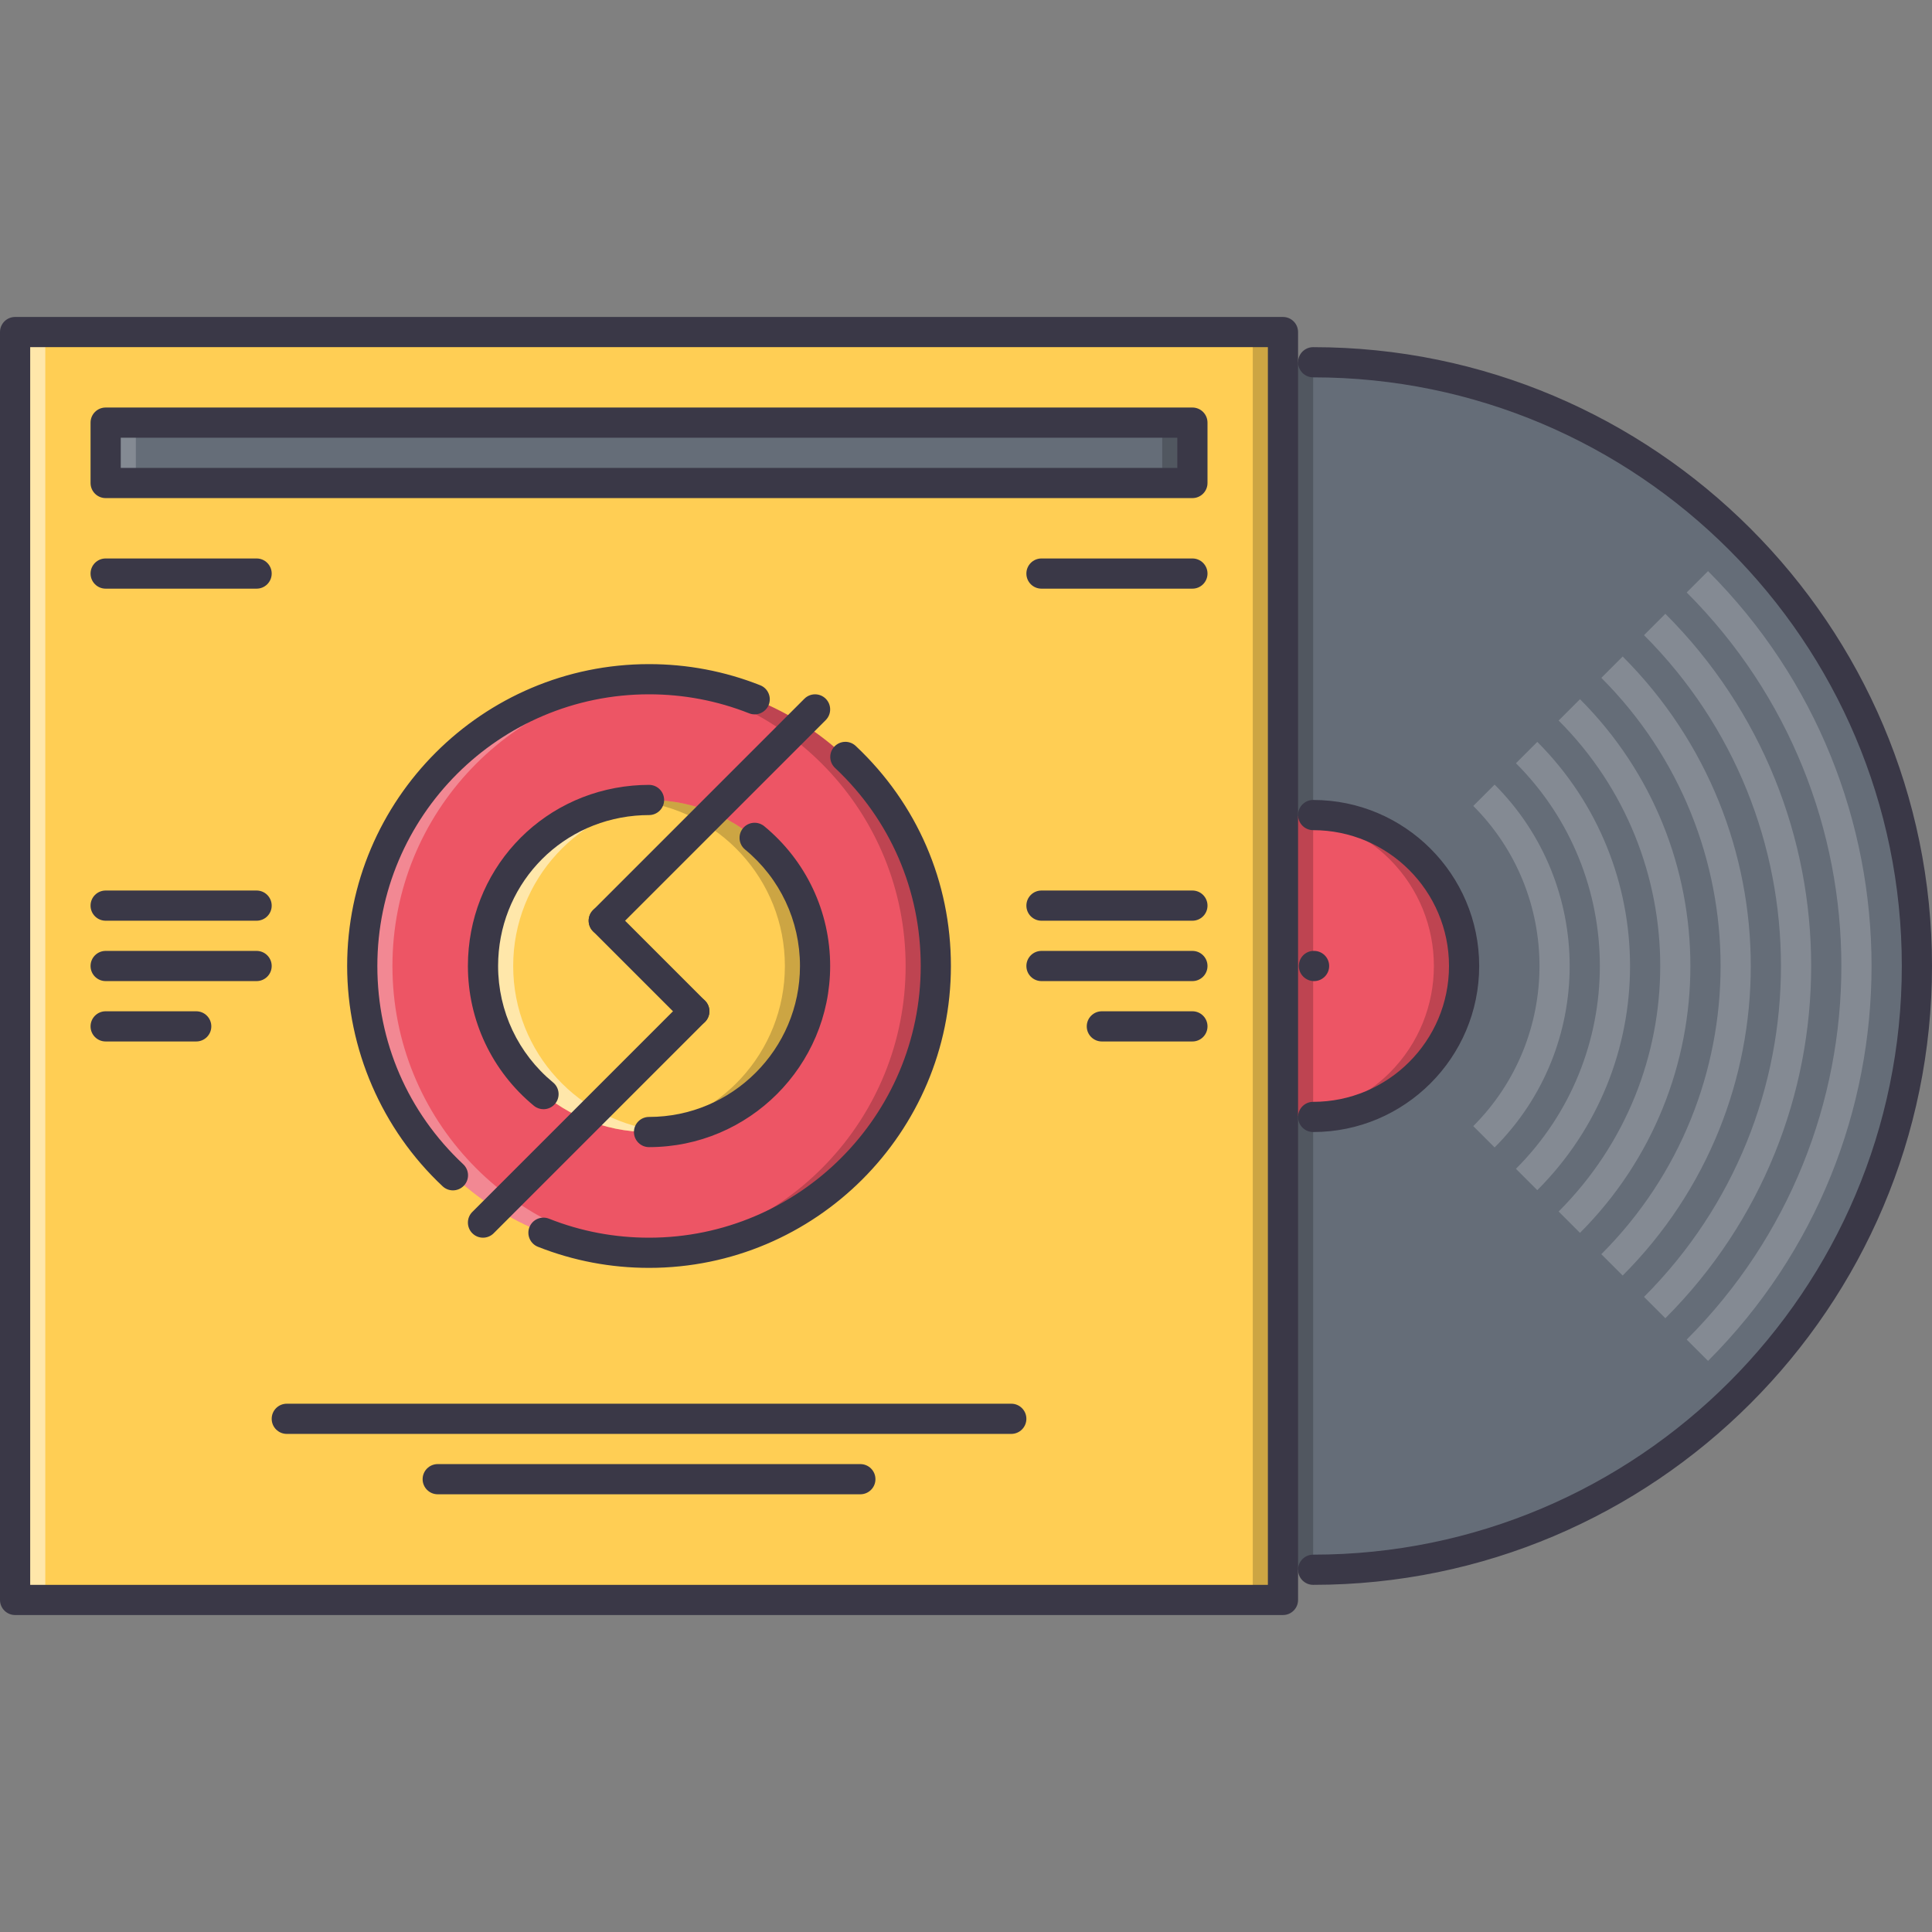<?xml version="1.0" encoding="UTF-8"?> <!-- Generator: Adobe Illustrator 19.0.0, SVG Export Plug-In . SVG Version: 6.00 Build 0) --> <svg xmlns="http://www.w3.org/2000/svg" xmlns:xlink="http://www.w3.org/1999/xlink" version="1.1" id="Capa_1" x="0px" y="0px" viewBox="0 0 511.811 511.811" style="enable-background:new 0 0 511.811 511.811;" xml:space="preserve"><rect x="0" y="0" width="511.811" height="511.811" fill="#808080" stroke="none"/> <path style="fill:#656D78;" d="M460.97,369.005c-62.438,62.445-163.752,62.445-226.197,0c-62.461-62.461-62.438-163.752,0-226.193 c62.438-62.438,163.729-62.458,226.197,0.004C523.408,205.253,523.408,306.566,460.97,369.005z"></path> <g style="opacity:0.2;"> <path style="fill:#FFFFFF;" d="M452.481,151.297L347.872,255.91l104.609,104.613C510.241,302.763,510.233,209.049,452.481,151.297z "></path> </g> <path style="fill:#656D78;" d="M446.828,354.868c-54.621,54.62-143.291,54.62-197.912,0c-54.652-54.651-54.628-143.29,0-197.918 c54.636-54.636,143.267-54.648,197.912,0C501.456,211.579,501.464,300.233,446.828,354.868z"></path> <g style="opacity:0.2;"> <path style="fill:#FFFFFF;" d="M441.174,162.604l-93.302,93.306l93.302,93.306C492.677,297.703,492.677,214.105,441.174,162.604z"></path> </g> <path style="fill:#656D78;" d="M435.519,343.561c-48.373,48.372-126.922,48.372-175.303-0.008 c-48.396-48.396-48.364-126.918,0.008-175.291c48.381-48.38,126.891-48.408,175.295,0 C483.891,216.632,483.899,295.173,435.519,343.561z"></path> <g style="opacity:0.2;"> <path style="fill:#FFFFFF;" d="M429.865,173.917l-81.993,81.993l81.993,81.997C475.122,292.65,475.114,219.166,429.865,173.917z"></path> </g> <path style="fill:#656D78;" d="M424.211,332.253c-42.125,42.125-110.553,42.125-152.678,0c-42.156-42.156-42.125-110.561,0-152.682 c42.125-42.129,110.521-42.156,152.678,0C466.336,221.692,466.336,290.128,424.211,332.253z"></path> <g style="opacity:0.2;"> <path style="fill:#FFFFFF;" d="M418.556,185.225l-70.685,70.685l70.685,70.688C457.557,287.59,457.557,224.222,418.556,185.225z"></path> </g> <path style="fill:#656D78;" d="M412.902,320.944c-35.885,35.877-94.176,35.877-130.061,0c-35.909-35.916-35.886-94.18,0-130.065 c35.885-35.881,94.152-35.909,130.061,0C448.788,226.764,448.788,285.051,412.902,320.944z"></path> <g style="opacity:0.2;"> <path style="fill:#FFFFFF;" d="M407.248,196.533l-59.376,59.376l59.376,59.38C440.017,282.521,440.002,229.291,407.248,196.533z"></path> </g> <path style="fill:#656D78;" d="M401.594,309.628c-29.645,29.646-77.799,29.646-107.443,0c-29.661-29.668-29.638-77.795,0-107.437 c29.645-29.645,77.775-29.668,107.443,0C431.231,231.829,431.231,279.991,401.594,309.628z"></path> <g style="opacity:0.2;"> <path style="fill:#FFFFFF;" d="M395.94,207.849l-48.068,48.061l48.068,48.064C422.454,277.461,422.454,234.363,395.94,207.849z"></path> </g> <path style="fill:#656D78;" d="M390.286,298.32c-23.405,23.405-61.423,23.405-84.828,0c-23.413-23.421-23.397-61.419,0-84.82 c23.405-23.405,61.407-23.421,84.828,0C413.683,236.901,413.683,274.915,390.286,298.32z"></path> <path style="fill:#ED5565;" d="M376.142,227.635c15.619,15.615,15.611,40.938,0,56.549s-40.93,15.611-56.541,0 c-15.619-15.611-15.619-40.93,0-56.549C335.213,212.024,360.531,212.024,376.142,227.635z"></path> <g style="opacity:0.2;"> <path d="M376.142,227.635c-8.824-8.829-20.742-12.48-32.27-11.324c8.856,0.886,17.486,4.541,24.272,11.324 c15.619,15.615,15.611,40.938,0,56.549c-6.786,6.787-15.416,10.441-24.272,11.332c11.527,1.156,23.445-2.499,32.27-11.332 C391.754,268.573,391.761,243.251,376.142,227.635z"></path> </g> <rect x="3.999" y="87.965" style="fill:#FFCE54;" width="335.87" height="335.87"></rect> <g style="opacity:0.2;"> <rect x="339.876" y="95.965" width="7.997" height="319.88"></rect> </g> <rect x="27.986" y="111.955" style="fill:#656D78;" width="287.89" height="15.994"></rect> <path style="fill:#ED5565;" d="M247.909,255.906c0,41.953-34.011,75.972-75.972,75.972s-75.971-34.019-75.971-75.972 c0-41.957,34.011-75.972,75.972-75.972S247.909,213.949,247.909,255.906z"></path> <g style="opacity:0.2;"> <path d="M171.937,179.934c-1.352,0-2.663,0.133-3.999,0.203c40.087,2.093,71.974,35.162,71.974,75.769 c0,40.61-31.887,73.676-71.974,75.769c1.336,0.07,2.647,0.203,3.999,0.203c41.961,0,75.972-34.019,75.972-75.972 C247.909,213.949,213.898,179.934,171.937,179.934z"></path> </g> <g style="opacity:0.3;"> <path style="fill:#FFFFFF;" d="M103.962,255.906c0-40.606,31.887-73.676,71.973-75.769c-1.335-0.07-2.647-0.203-3.998-0.203 c-41.961,0-75.972,34.015-75.972,75.972c0,41.953,34.011,75.972,75.972,75.972c1.351,0,2.663-0.133,3.998-0.203 C135.849,329.582,103.962,296.516,103.962,255.906z"></path> </g> <path style="fill:#FFCE54;" d="M215.921,255.906c0,24.288-19.704,43.983-43.983,43.983c-24.28,0-43.984-19.695-43.984-43.983 s19.704-43.984,43.984-43.984C196.217,211.922,215.921,231.618,215.921,255.906z"></path> <g style="opacity:0.2;"> <path d="M171.937,211.922c-1.352,0-2.679,0.082-3.999,0.203c22.406,2.023,39.985,20.844,39.985,43.781s-17.579,41.758-39.985,43.78 c1.32,0.125,2.647,0.203,3.999,0.203c24.28,0,43.983-19.695,43.983-43.983S196.217,211.922,171.937,211.922z"></path> </g> <g style="opacity:0.5;"> <path style="fill:#FFFFFF;" d="M135.95,255.906c0-22.937,17.58-41.758,39.985-43.781c-1.319-0.121-2.647-0.203-3.998-0.203 c-24.28,0-43.984,19.696-43.984,43.984s19.704,43.983,43.984,43.983c1.351,0,2.679-0.078,3.998-0.203 C153.53,297.664,135.95,278.842,135.95,255.906z"></path> </g> <g style="opacity:0.5;"> <rect x="3.999" y="87.965" style="fill:#FFFFFF;" width="7.997" height="335.87"></rect> </g> <g style="opacity:0.2;"> <rect x="331.876" y="87.965" width="7.997" height="335.87"></rect> </g> <g style="opacity:0.2;"> <rect x="27.986" y="111.955" style="fill:#FFFFFF;" width="7.997" height="15.994"></rect> </g> <g style="opacity:0.2;"> <rect x="307.886" y="111.955" width="7.997" height="15.994"></rect> </g> <g> <path style="fill:#3A3847;" d="M348.114,259.905c-2.21,0-4.038-1.789-4.038-3.999s1.75-3.999,3.952-3.999h0.086 c2.202,0,3.998,1.789,3.998,3.999S350.316,259.905,348.114,259.905z"></path> <path style="fill:#3A3847;" d="M143.979,293.844c-0.898,0-1.796-0.297-2.546-0.913c-11.105-9.161-17.478-22.655-17.478-37.025 c0-24.999,18.751-45.542,43.625-47.787c1.453-0.129,2.897-0.195,4.358-0.195c2.21,0,3.998,1.789,3.998,3.999 c0,2.21-1.788,3.999-3.998,3.999c-1.227,0-2.437,0.059-3.647,0.164c-20.711,1.87-36.338,18.989-36.338,39.821 c0,11.964,5.311,23.21,14.573,30.855c1.703,1.406,1.945,3.929,0.539,5.631C146.275,293.345,145.127,293.844,143.979,293.844z"></path> <path style="fill:#3A3847;" d="M171.937,303.888c-2.21,0-3.999-1.789-3.999-3.999s1.789-3.998,3.999-3.998 c22.046,0,39.985-17.939,39.985-39.985c0-11.984-5.303-23.233-14.557-30.863c-1.702-1.406-1.944-3.925-0.539-5.631 c1.406-1.707,3.921-1.933,5.631-0.539c11.098,9.157,17.462,22.655,17.462,37.033C219.919,282.365,198.396,303.888,171.937,303.888z "></path> <path style="fill:#3A3847;" d="M183.932,271.9c-1.022,0-2.046-0.391-2.827-1.172l-23.991-23.991c-1.562-1.562-1.562-4.092,0-5.654 s4.092-1.562,5.654,0l23.991,23.992c1.562,1.562,1.562,4.092,0,5.653C185.979,271.509,184.956,271.9,183.932,271.9z"></path> <path style="fill:#3A3847;" d="M159.941,247.909c-1.022,0-2.046-0.391-2.827-1.171c-1.562-1.562-1.562-4.092,0-5.654l55.979-55.979 c1.562-1.562,4.092-1.562,5.654,0c1.562,1.562,1.562,4.092,0,5.654l-55.979,55.979 C161.988,247.518,160.965,247.909,159.941,247.909z"></path> <path style="fill:#3A3847;" d="M127.953,327.88c-1.023,0-2.046-0.391-2.827-1.172c-1.562-1.562-1.562-4.092,0-5.654l55.979-55.979 c1.562-1.562,4.093-1.562,5.654,0c1.562,1.562,1.562,4.092,0,5.653l-55.979,55.979C130,327.489,128.976,327.88,127.953,327.88z"></path> <path style="fill:#3A3847;" d="M119.988,315.344c-0.984,0-1.96-0.359-2.733-1.085c-16.072-15.058-25.288-36.331-25.288-58.354 c0-44.097,35.877-79.971,79.971-79.971c10.16,0,20.078,1.882,29.458,5.6c2.054,0.812,3.062,3.136,2.25,5.189 c-0.82,2.054-3.163,3.05-5.186,2.245c-8.45-3.342-17.369-5.037-26.521-5.037c-39.688,0-71.974,32.289-71.974,71.974 c0,20.117,8.083,38.767,22.757,52.527c1.609,1.507,1.695,4.038,0.188,5.646C122.12,314.915,121.057,315.344,119.988,315.344z"></path> <path style="fill:#3A3847;" d="M171.937,335.876c-10.168,0-20.071-1.882-29.442-5.591c-2.046-0.812-3.054-3.14-2.241-5.186 c0.812-2.062,3.132-3.062,5.193-2.249c8.419,3.342,17.337,5.029,26.49,5.029c39.688,0,71.973-32.285,71.973-71.974 c0-20.075-8.06-38.708-22.703-52.473c-1.608-1.511-1.687-4.042-0.172-5.65c1.523-1.617,4.045-1.687,5.654-0.176 c16.26,15.291,25.217,35.995,25.217,58.299C251.907,299.999,216.03,335.876,171.937,335.876z"></path> <path style="fill:#3A3847;" d="M339.875,427.842H3.999c-2.21,0-3.999-1.789-3.999-3.999V87.968c0-2.21,1.789-3.999,3.999-3.999 h335.875c2.21,0,3.998,1.789,3.998,3.999v335.875C343.873,426.053,342.085,427.842,339.875,427.842z M7.998,419.845h327.879V91.966 H7.998V419.845z"></path> <path style="fill:#3A3847;" d="M347.872,419.845c-2.21,0-3.999-1.789-3.999-3.999s1.789-3.998,3.999-3.998 c85.983,0,155.942-69.959,155.942-155.942c0-85.988-69.959-155.942-155.942-155.942c-2.21,0-3.999-1.788-3.999-3.998 s1.789-3.999,3.999-3.999c90.396,0,163.939,73.543,163.939,163.939C511.811,346.301,438.268,419.845,347.872,419.845z"></path> <path style="fill:#3A3847;" d="M347.872,299.889c-2.21,0-3.999-1.788-3.999-3.998c0-2.211,1.789-3.999,3.999-3.999 c19.845,0,35.986-16.143,35.986-35.986c0-19.844-16.142-35.987-35.986-35.987c-2.21,0-3.999-1.789-3.999-3.999 s1.789-3.999,3.999-3.999c24.249,0,43.983,19.731,43.983,43.984C391.855,280.163,372.121,299.889,347.872,299.889z"></path> <path style="fill:#3A3847;" d="M315.884,131.952H27.99c-2.21,0-3.999-1.788-3.999-3.999v-15.994c0-2.21,1.788-3.999,3.999-3.999 h287.893c2.21,0,3.999,1.789,3.999,3.999v15.994C319.883,130.164,318.094,131.952,315.884,131.952z M31.989,123.955h279.896v-7.997 H31.989V123.955z"></path> <path style="fill:#3A3847;" d="M315.884,155.943h-39.985c-2.21,0-3.998-1.789-3.998-3.999c0-2.21,1.788-3.999,3.998-3.999h39.985 c2.21,0,3.999,1.788,3.999,3.999C319.883,154.155,318.094,155.943,315.884,155.943z"></path> <path style="fill:#3A3847;" d="M267.901,379.859H75.972c-2.21,0-3.998-1.789-3.998-3.999s1.788-3.998,3.998-3.998h191.929 c2.21,0,3.999,1.788,3.999,3.998S270.111,379.859,267.901,379.859z"></path> <path style="fill:#3A3847;" d="M227.916,395.854H115.958c-2.21,0-3.999-1.789-3.999-3.999s1.789-3.998,3.999-3.998h111.958 c2.21,0,3.999,1.788,3.999,3.998S230.127,395.854,227.916,395.854z"></path> <path style="fill:#3A3847;" d="M67.975,155.943H27.99c-2.21,0-3.999-1.789-3.999-3.999c0-2.21,1.788-3.999,3.999-3.999h39.985 c2.21,0,3.999,1.788,3.999,3.999S70.186,155.943,67.975,155.943z"></path> <path style="fill:#3A3847;" d="M67.975,243.91H27.99c-2.21,0-3.999-1.789-3.999-3.999s1.788-3.999,3.999-3.999h39.985 c2.21,0,3.999,1.789,3.999,3.999S70.186,243.91,67.975,243.91z"></path> <path style="fill:#3A3847;" d="M67.975,259.905H27.99c-2.21,0-3.999-1.789-3.999-3.999s1.788-3.999,3.999-3.999h39.985 c2.21,0,3.999,1.789,3.999,3.999S70.186,259.905,67.975,259.905z"></path> <path style="fill:#3A3847;" d="M51.981,275.898H27.99c-2.21,0-3.999-1.788-3.999-3.998s1.788-3.999,3.999-3.999h23.991 c2.21,0,3.999,1.789,3.999,3.999S54.192,275.898,51.981,275.898z"></path> <path style="fill:#3A3847;" d="M315.884,243.91h-39.985c-2.21,0-3.998-1.789-3.998-3.999s1.788-3.999,3.998-3.999h39.985 c2.21,0,3.999,1.789,3.999,3.999S318.094,243.91,315.884,243.91z"></path> <path style="fill:#3A3847;" d="M315.884,259.905h-39.985c-2.21,0-3.998-1.789-3.998-3.999s1.788-3.999,3.998-3.999h39.985 c2.21,0,3.999,1.789,3.999,3.999S318.094,259.905,315.884,259.905z"></path> <path style="fill:#3A3847;" d="M315.884,275.898h-23.991c-2.21,0-3.998-1.788-3.998-3.998s1.788-3.999,3.998-3.999h23.991 c2.21,0,3.999,1.789,3.999,3.999S318.094,275.898,315.884,275.898z"></path> </g> <g> </g> <g> </g> <g> </g> <g> </g> <g> </g> <g> </g> <g> </g> <g> </g> <g> </g> <g> </g> <g> </g> <g> </g> <g> </g> <g> </g> <g> </g> </svg> 